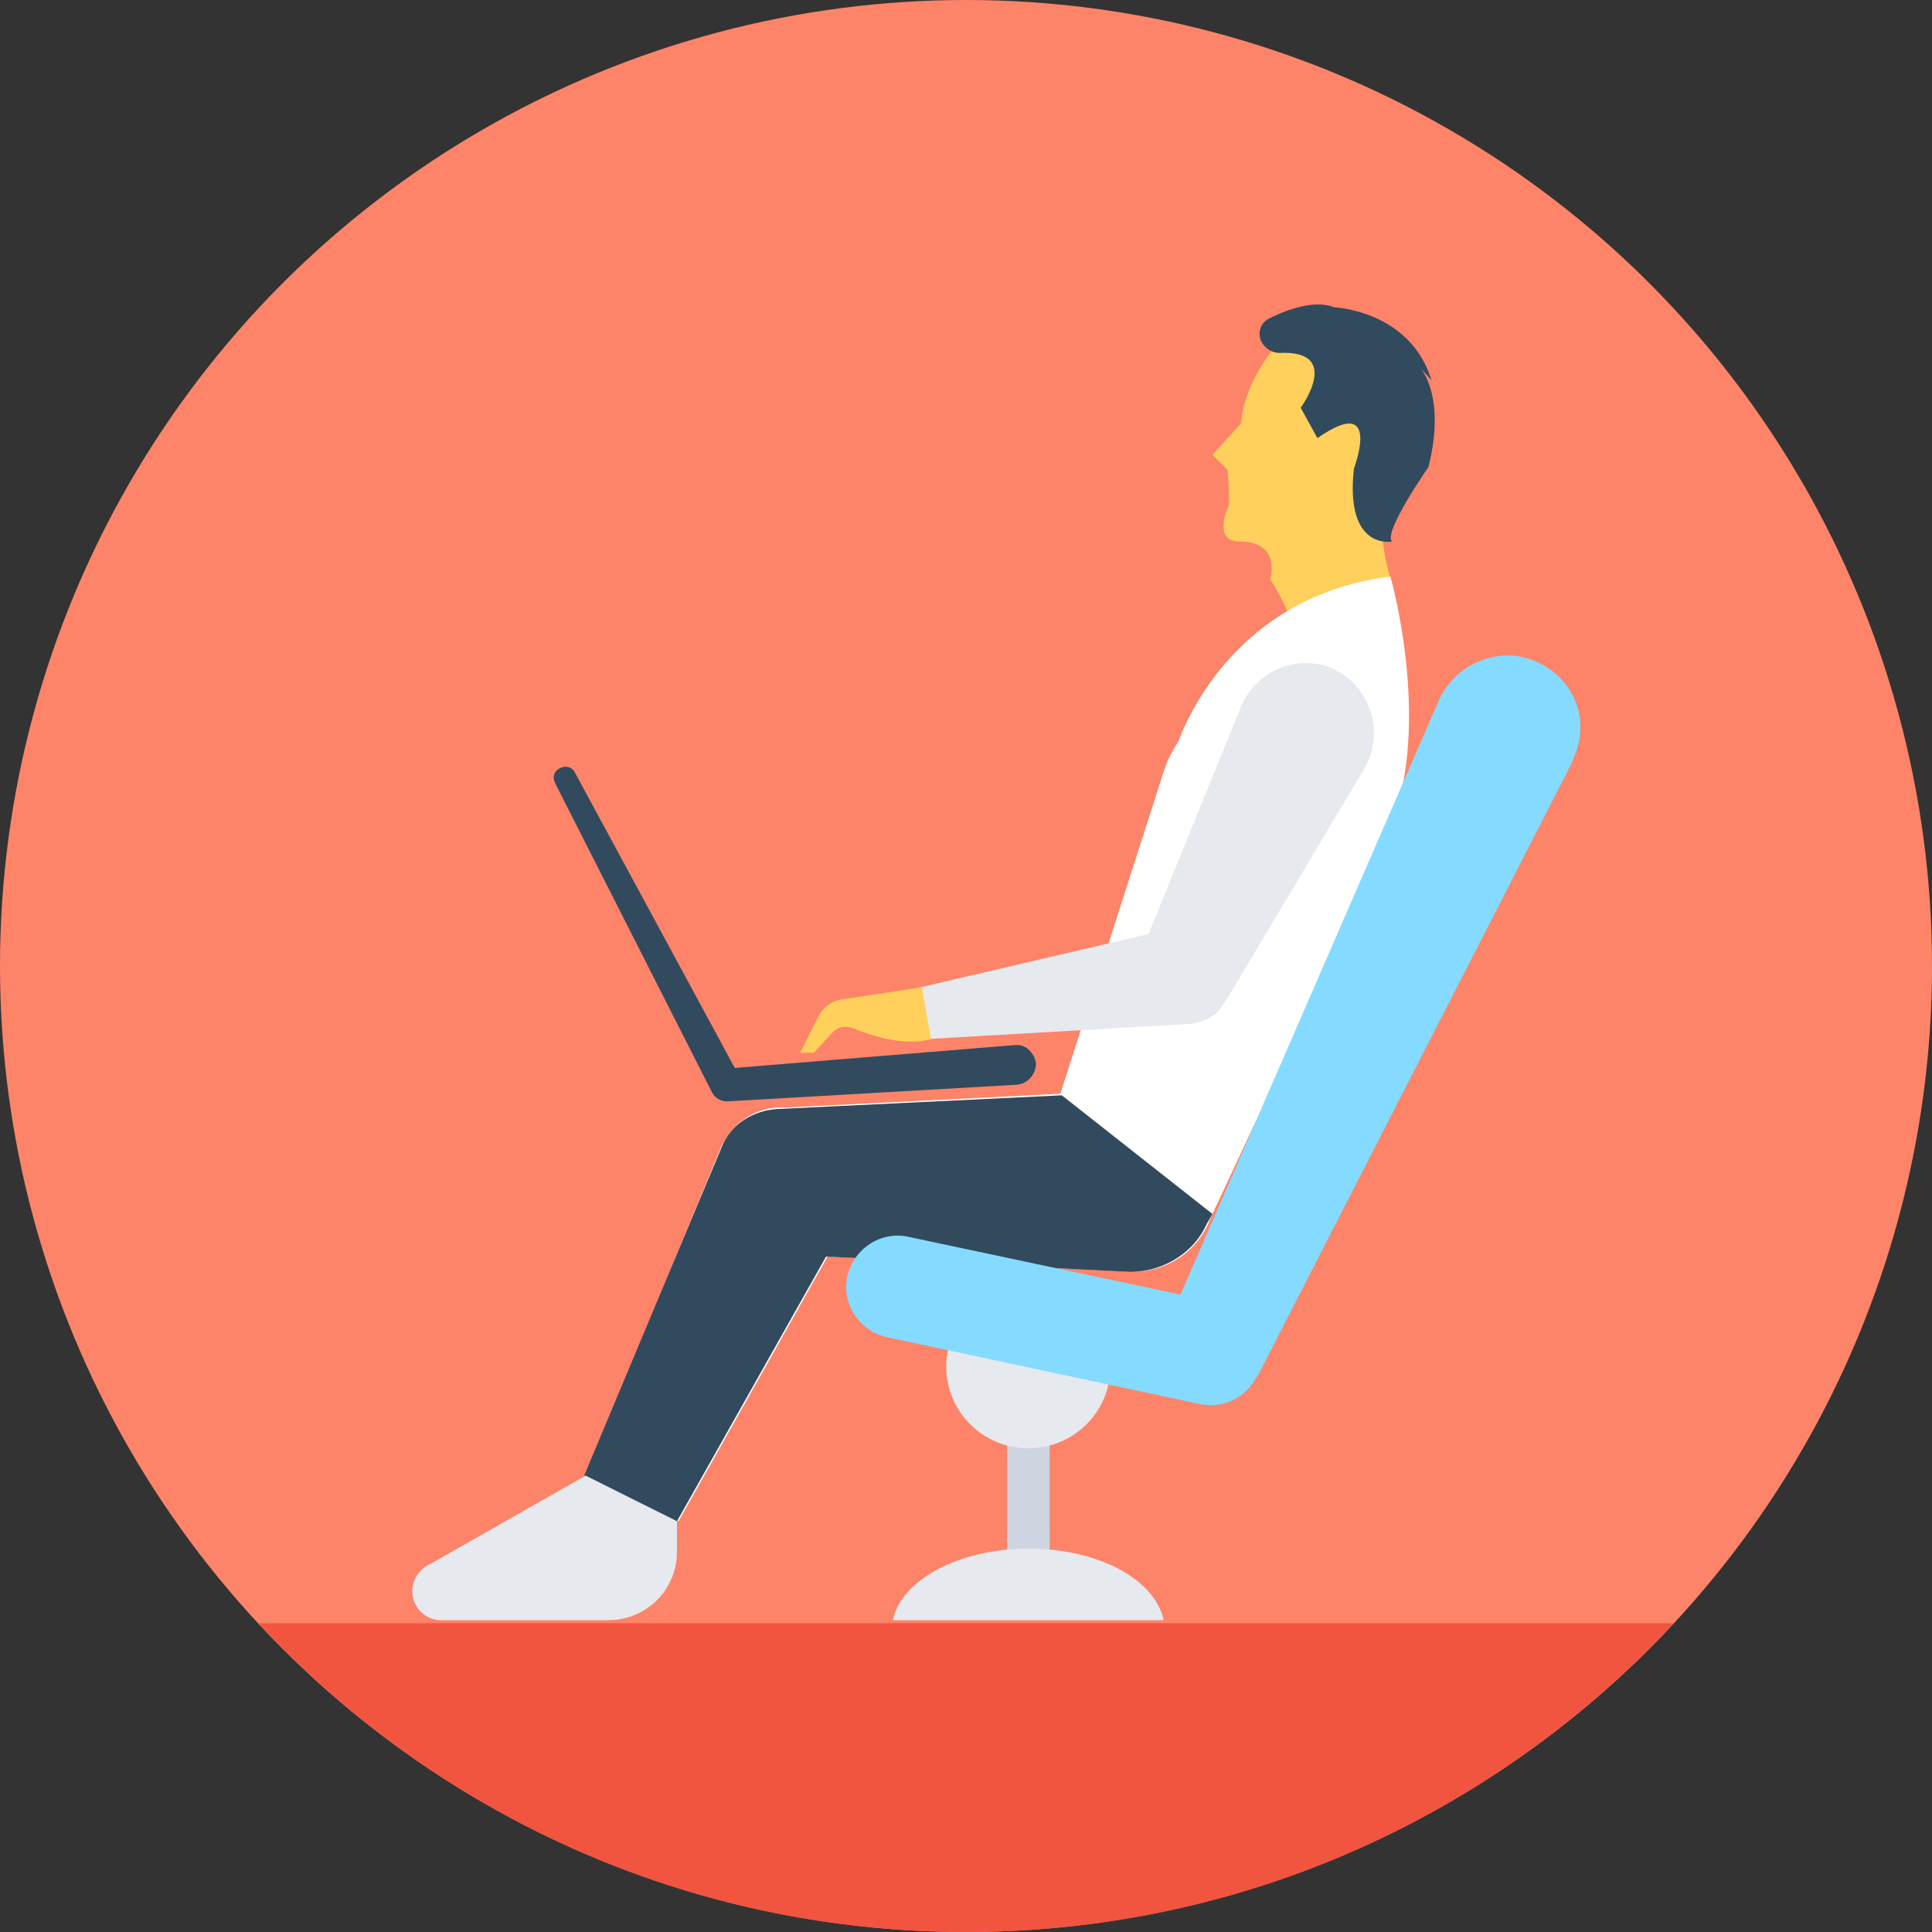 <?xml version="1.0" encoding="iso-8859-1"?>
<!-- Uploaded to: SVG Repo, www.svgrepo.com, Generator: SVG Repo Mixer Tools -->
<svg version="1.1" id="Layer_1" xmlns="http://www.w3.org/2000/svg" xmlns:xlink="http://www.w3.org/1999/xlink" 
	 viewBox="0 0 508 508" xml:space="preserve">
<rect x="0" y="0" width="508" height="508" fill="#333333" stroke="none"/>
<circle style="fill:#FD8469;" cx="254" cy="254" r="254"/>
<path style="fill:#F1543F;" d="M68,426.8c46.4,50,112.4,81.2,186,81.2s139.6-31.2,186-81.2H68z"/>
<rect x="264.8" y="374.8" style="fill:#CED5E0;" width="11.2" height="39.6"/>
<path style="fill:#E6E9EE;" d="M284.4,343.2h-28c-4.4,4-7.6,9.6-7.6,16c0,12,9.6,21.6,21.6,21.6s21.6-9.6,21.6-21.6
	C291.6,352.8,288.8,347.2,284.4,343.2z"/>
<path style="fill:#FFD05B;" d="M335.2,91.2c0,0-8.4,10-8.8,20l-7.6,8.4l4,4c0,0,0.8,9.2,0,10c0,0-4,8.8,3.2,8.8c0,0,10.4-0.8,8,10
	c0,0,5.6,8.4,5.2,12l26.4-12.4c0,0-2-6-2.4-14c0-0.8-3.2-32-3.2-32l-8.4-10L335.2,91.2z"/>
<path style="fill:#324A5E;" d="M350.8,80.8c0,0,20,0.8,25.6,19.2l-3.2-3.6c0,0,7.2,7.2,2.4,26.4c0,0-12,17.2-9.6,19.6
	c0,0-12.4,2.4-10-19.2c0,0,7.6-20-9.6-8l-4.4-8c0,0,11.2-15.2-5.6-14.4c-1.6,0-3.2-0.8-4.4-2.4l0,0c-1.6-2.4-0.8-5.6,2-6.8
	C338.8,81.2,346,78.8,350.8,80.8z"/>
<path style="fill:#FFFFFF;" d="M344.4,183.2c-16-5.2-33.2,3.6-38.4,19.6l-27.2,84.8l-72,3.6h-2.4c-6.4,0.4-12,4.4-14.8,10.4L154,388
	l24.4,12l39.2-69.6l79.2,4c8.4,0.4,16.8-4,20.8-12.4l1.2-2.8l44-94c0.4-1.2,1.2-2.4,1.6-3.6C369.2,205.6,360.4,188.4,344.4,183.2z"
	/>
<path style="fill:#324A5E;" d="M318.8,319.2l-1.6,2.8c-3.6,8-12.4,12.8-20.8,12.4l-79.2-4L178,400l-24.4-12l36-86
	c2.4-6.4,8.4-10,14.8-10.4l74.8-3.6L318.8,319.2z"/>
<path style="fill:#E6E9EE;" d="M178,400v8c0,10-8,18-18,18h-44c-4.4,0-7.6-3.6-7.6-7.6l0,0c0-3.2,2-6,4.8-7.2L154,388L178,400z"/>
<path style="fill:#FFFFFF;" d="M365.6,151.6c0,0,12,41.6-1.6,70l-54.8-24.8C309.2,196.8,320.8,157.2,365.6,151.6z"/>
<path style="fill:#E6E9EE;" d="M350,175.6c-9.2-3.6-19.6,0.8-23.6,10l-24.4,60l-60,14c-3.2,0.8-5.6,3.6-5.2,7.2
	c0.4,3.6,3.6,6.4,7.2,6.4l69.2-4c3.2-0.4,6.8-2,8.4-5.2l1.2-1.6l36-60.4c0.4-0.8,0.8-1.6,1.2-2.4C363.6,190,359.2,179.6,350,175.6z"
	/>
<path style="fill:#324A5E;" d="M266.8,274.8l-73.6,6l-42-77.6c-0.8-1.6-2.4-2-4-1.2s-2,2.4-1.2,4l41.2,81.2c0.8,1.6,2.4,2.4,4,2.4
	l0,0l76.4-4.4l0,0c2.8-0.4,4.8-2.8,4.8-5.6C272,276.8,269.6,274.4,266.8,274.8z"/>
<path style="fill:#84DBFF;" d="M404,174c-9.6-4.4-21.2,0.4-25.6,10l-68,156.4l-71.6-15.2c-7.2-1.6-14.4,3.2-16,10.4
	c-1.6,7.2,3.2,14.4,10.4,16l82.4,17.6c6,1.2,12-1.6,14.8-7.2l0.4-0.4l82.4-160.8c0-0.4,0.4-0.8,0.4-1.2
	C418.4,189.6,414,178.4,404,174z"/>
<path style="fill:#E6E9EE;" d="M306,426c-2.4-10.8-17.2-18.8-35.6-18.8s-33.6,8.4-35.6,18.8H306z"/>
<path style="fill:#FFD05B;" d="M242.4,259.6l-21.2,3.2c-2.4,0.4-4.8,2-6,4.4l-4.8,9.6h3.6l4.8-5.2c1.2-1.6,3.6-2,5.6-1.2
	c4.8,2,13.6,4.8,20.4,2.8L242.4,259.6z"/>
</svg>